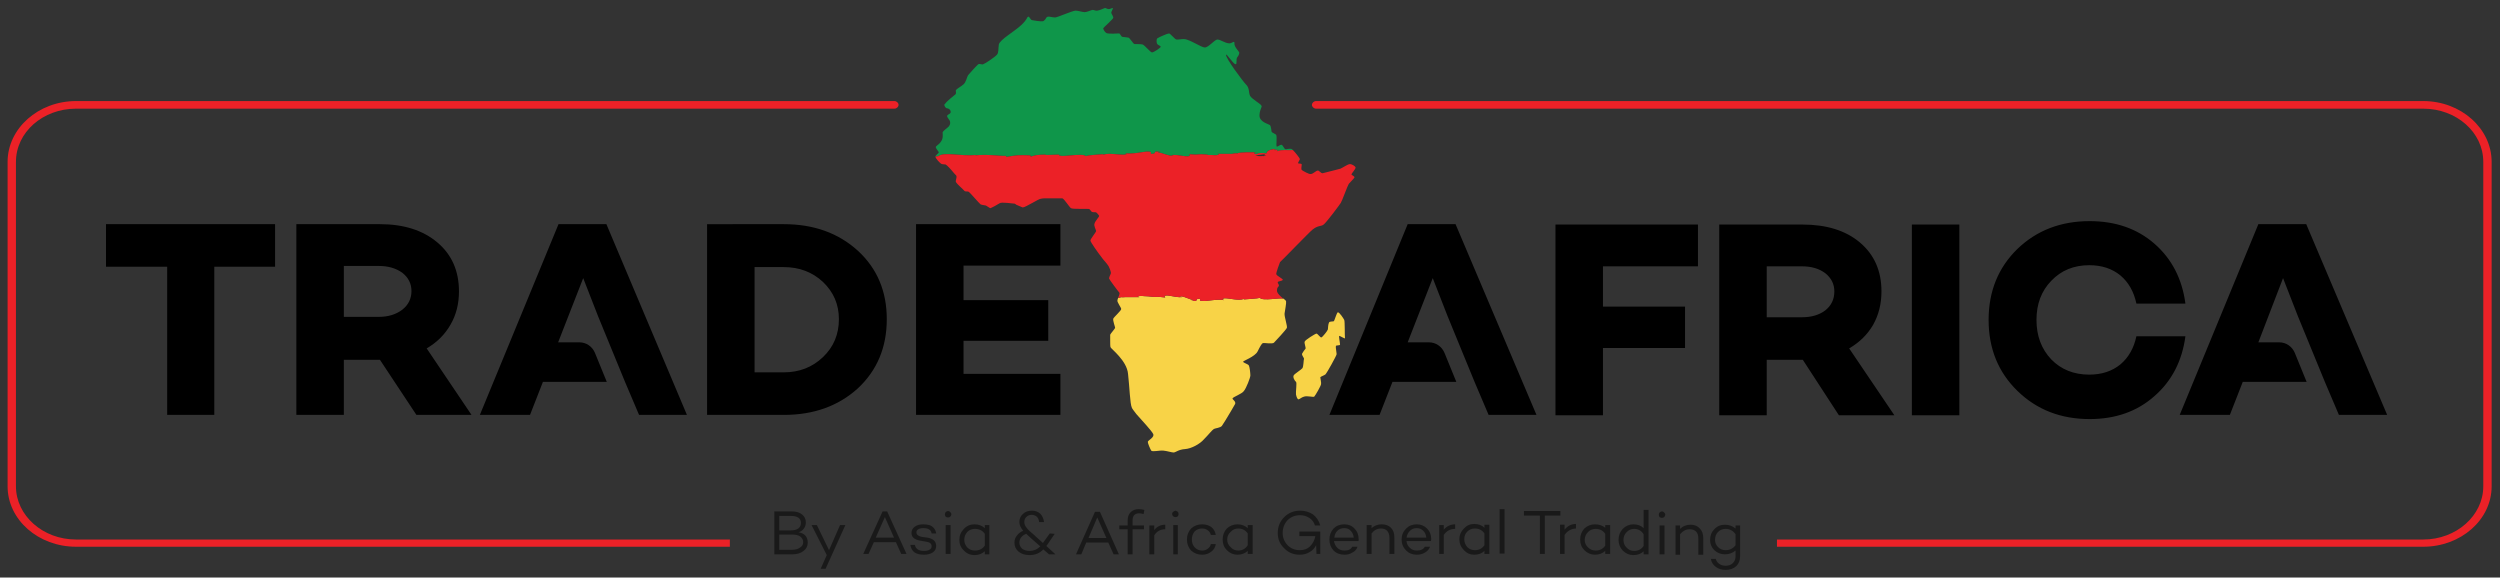 <svg xmlns="http://www.w3.org/2000/svg" viewBox="0 0 658 152" width="658" height="152"><rect x="0" y="0" width="658" height="152" fill="#333333" stroke="none"/><title>trade africa-pdf-svg</title><defs><clipPath clipPathUnits="userSpaceOnUse" id="cp1"><path d="m-513-201h1684v1191h-1684z"></path></clipPath></defs><style>		.s0 { fill: #ec2127 } 		.s1 { fill: #ffffff } 		.s2 { fill: #f8d347 } 		.s3 { fill: #0f964a } 		.s4 { fill: #1c0c06 } 		.s5 { fill: #000000 } 	</style><g id="Clip-Path: Page 1" clip-path="url(#cp1)"><g id="Page 1"><path id="Path 1" class="s0" d="m-513 990h1683.8v-639.5h-1683.8z"></path><path id="Path 2" class="s1" d="m669.9 650.2c0 63.2-140.7 114.4-314.2 114.4-173.6 0-314.2-51.2-314.2-114.4 0-63.2 140.6-114.4 314.2-114.4 173.5 0 314.2 51.2 314.2 114.4z"></path><path id="Path 3" fill-rule="evenodd" class="s0" d="m66.2 675.1c-15.1-20.1-9.4-42.2 7.8-58.8 37.4-34.7 98.7-50 147.9-60 20.2-4 40.8-6.8 61.3-9.2-41.3 2.3-82.7 8-122.8 19.5-40.3 11.3-123.6 43.4-106.6 97.5 22.3 57.9 138.7 79.9 194 85.4-54.4-9.1-147.2-29.2-181.6-74.4zm453.4-112.7c32.2 7.8 64.4 18.1 93.1 34.5 18 10.8 37.4 24.8 42 46.3 9.8 58.2-109.6 90.4-152.8 98.9-21.8 4.7-43.9 8-66 10.7 22.3-1.4 44.5-4.1 66.5-7.8 46.9-8.9 103.3-22.9 139.4-55.7 18.6-17.1 26.5-41.1 12.2-63.6-38.6-58.1-167.6-76.7-233.2-79.3 33.2 3.3 66.3 8.3 98.8 16z"></path><path id="Path 4" class="s2" d="m238.4 674.2c-0.7 0.3-3.5 0.4-4.7 0.5q0 0-0.3-0.1c-1.4 0.6-4.1-0.3-5.7-0.2-1 0.1-0.6 0.3-0.1 0.5-2.1-0.5-5.7 0.5-6.5 0.3-1.5-0.1-0.5-0.4-0.9-0.7-2.3 0.1 0.3 1-2.7 0.6 0.4-0.1 1-0.1 0.8-0.2-1.2-0.1-3.2-1.4-4.3-1.1l0.7 0.2c-2.1 0.2-4.9-1-5.3-0.2l0.2 0.3c-3.6-0.5-1.5 0.1-5.2-0.3h0.1c-1.6 0-2.5-0.4-3.2 0.1l0.5 0.1c-2 0-2.1 0-4.2 0-0.2 0-1.2 0.1-1.4 0-0.1 0.1-0.4 0.2-0.8 0.2-0.2 0.3-0.3 0.7-0.3 0.8-0.1 0.5 1.1 2.2 1.2 2.6 0.1 0.4-2.3 2.4-2.5 3-0.2 0.7 0.6 2.4 0.5 2.8 0 0.3-1.3 1.7-1.4 2 0 0.1 0 0.8 0 1.6 0 0.9 0 2 0.1 2.2 0.1 0.5 4.9 4.1 5.4 8.1 0.4 4 0.5 9.1 1.1 10.4 0.1 0.3 0.7 1 1.4 1.8 1.8 2.2 4.7 5.3 5.1 6.1 0.5 1-1.6 1.9-1.7 2.4 0 0.5 0.7 2.1 1.1 2.7 0.3 0.5 2.6-0.2 3.7 0 1.2 0.1 2.5 0.6 3.1 0.6 0.6-0.1 1.5-0.9 3.4-1.1 1.9-0.1 4.5-1.5 5.9-2.9 1.3-1.5 2.4-2.9 2.9-3.2 0.5-0.2 2-0.3 2.5-0.9 0.3-0.3 1.7-2.7 2.7-4.5 0.7-1.1 1.2-2 1.3-2.3 0.3-0.7-0.8-1.1-0.8-1.6 0-0.4 2.9-1.3 3.5-2.2 0.7-0.9 1.9-4 1.9-4.7 0.1-0.7-0.2-2.7-0.4-3.1-0.3-0.5-1.7-0.8-1.8-1.1-0.1-0.3 3.6-1.6 4.4-3.2 0.8-1.6 1.3-2.4 1.7-2.5 0.4-0.2 2.8 0.3 3.3-0.1 0.5-0.5 3.8-4 4-4.5 0.2-0.6-0.9-3.6-0.7-4.4 0.1-0.8 0.6-3.3 0.5-3.7 0-0.1-0.2-0.3-0.5-0.5h-0.1q0-0.1 0-0.1-0.1-0.1-0.2-0.2c-1.3-0.4-6.3 0.8-7.3-0.3zm23.8 4.5c-0.4 0.1-1 2.2-1.2 2.5-0.2 0.3-1.4 0.1-1.6 0.5-0.2 0.4-0.3 1.8-0.3 2.2-0.1 0.4-1.6 2.2-1.9 2.4-0.3 0.1-1.2-1.2-1.5-1.2-0.3 0-3.4 1.9-3.6 2.4-0.2 0.4 0.4 2 0.2 2.2-0.2 0.3-0.8 1.1-1 1.5-0.1 0.5 0.7 1.3 0.6 1.6-0.2 0.3-0.1 2.2-0.5 2.8-0.3 0.5-2.5 1.7-2.7 2.2-0.3 0.6 0.3 1.7 0.7 2 0.3 0.2 0 3.1 0.1 3.8 0.1 0.6 0.4 1.6 0.8 1.5 0.4-0.1 0.7-0.6 1.6-0.9 0.9-0.2 2.9 0.3 3.1 0 0.3-0.2 2.1-3.2 2.1-3.7 0.1-0.4-0.3-1.9-0.2-2.1 0-0.3 1.2-0.6 1.5-1 0.3-0.3 3.4-5.6 3.4-6.1 0-0.4-0.3-2-0.3-2.4 0.1-0.3 1.3-0.1 1.3-0.5 0-0.4-0.4-2.6-0.2-2.6 0.3 0 1.9 1 1.7 0.6-0.1-0.4 0-5-0.2-5.5-0.2-0.5-1.5-2.4-1.9-2.2z"></path><path id="Path 5" class="s3" d="m152.2 630.7c-0.3 0.1-0.4 0.2-0.4 0.2 3.7-0.5 8.4 0.3 9.2 0.1l0.4 0.3c3.2-0.5 3.6-0.6 7.4-0.4-0.1 0.1-0.5 0.2 0.1 0.3 0.9-0.3 1.8-0.6 4.4-0.5l-0.1 0.1 4.1-0.1c0 1.1 7-0.8 8.2 0.4 0.8-0.3 3.8-0.4 5.1-0.6q0 0.1 0.3 0.1c1.6-0.6 4.6 0.2 6.3 0.1 1.1-0.2 0.7-0.4 0.2-0.6 2.2 0.5 6.1-0.6 6.9-0.4 1.7 0 0.7 0.4 1.1 0.7 2.5-0.2-0.4-1 2.9-0.6-0.4 0-1.1 0.1-0.8 0.1 1.2 0.1 3.5 1.4 4.7 1.1l-0.8-0.2c2.3-0.3 5.4 0.8 5.7 0.1l-0.2-0.4c4 0.4 1.7-0.2 5.7 0.2h-0.1c1.8 0 2.7 0.4 3.6-0.2l-0.6-0.1c2.1-0.1 2.3 0 4.5 0 0.2-0.1 1.3-0.2 1.6-0.1 0.1-0.5 5.1-0.3 6.1-0.3-1.8 0.1-0.9 0.3-0.4 0.5 1-0.4 1.7-0.5 3.1-0.2 0.2-0.6 0.5-1.3 3.3-1.4-0.5 0.1-1.1 0.2-0.9 0.3 0.3 0.1 1 0 1.2-0.1 0.3 0.1-0.6 0.3-0.3 0.5 1.6-0.6 2.8-0.3 4.8-0.3q-0.3-0.3-0.4-0.3c-0.5-0.2-1.4-0.1-1.8 0-0.4 0-0.8-1.3-1.2-1.3-0.5-0.1-1 0.4-1.5 0.5-0.4 0 0.2-3.3-0.3-3.7-0.6-0.4-1.2-0.6-1.3-0.8 0-0.2-0.1-1.7-0.5-2.1q0 0-0.1 0c-0.4-0.3-3.2-1-3-3 0.1-2 0.8-2.4 0.6-2.9-0.3-0.5-3-1.9-3.5-3-0.6-1-0.2-2.3-1.2-3.3-1.1-1-6.4-8.2-6.1-9.2 0-0.4 2.2 2.9 2.8 3 0.7 0 0.1-1.7 0.6-2.3 0.5-0.5 0.7-1.2 0.5-1.5-0.1-0.3-1.5-1.7-1.3-2.7 0-0.3-0.3-0.5-0.6-0.3-0.3 0.2-0.7 0.4-1.3 0.4-1.2-0.2-2.5-1.2-3.4-1.2-0.9 0.1-2.6 2.4-3.8 2.4-1.1 0-4.8-2.5-6.3-2.6-0.2 0-2 0.4-2.4 0.3-0.4-0.2-1.7-1.9-2.2-1.9-0.5 0-3.1 1.2-3.5 1.5-0.4 0.4-0.3 1.4-0.1 1.6 0.2 0.3 1 0.7 1.1 0.9 0 0.2-2.2 1.8-2.7 1.8-0.4 0-2.3-2.4-2.9-2.5-0.5-0.1-1.9-0.1-2.4-0.1-0.5-0.1-1.4-1.9-1.8-2-0.5-0.1-1.4-0.1-1.9-0.2-0.4-0.1-0.6-1-1-1-0.4 0-3.2 0.2-3.8-0.1-0.7-0.4-1.1-1.3-1-1.6 0.1-0.2 3-2.7 3.1-3.1 0-0.4-0.6-1.3-0.7-1.5 0-0.3 0.5-1 0.5-1.4 0.1-0.3-0.8 0.3-1.2 0.3-0.4 0-0.8-0.3-1.1-0.4-0.3 0-1.9 0.8-2.4 0.9-0.6 0-1-0.3-1.4-0.3-0.4 0-1.7 0.7-2.4 0.7-0.7 0-2.1-0.5-2.9-0.5-0.8 0.1-5.5 2.1-6.2 2.1-0.7-0.1-1.7-0.4-2.3-0.2-0.2 0-0.4 0.3-0.6 0.6-0.2 0.3-0.4 0.7-0.7 0.7-0.6 0.2-3-0.2-3.4-0.3-0.5-0.1-0.8-1.3-1.2-1.1-0.5 0.3-0.1 0.7-2.1 2.6-2 2-6.5 4.4-6.8 5.9-0.3 1.5 0 2.4-0.6 3.1-0.6 0.7-3.6 2.7-4.1 2.9-0.4 0.2-1-0.3-1.5 0-0.3 0.2-2.9 3-3.1 3.3-0.4 0.5-0.7 2.2-1.5 2.9-0.8 0.7-2 1.3-2.2 1.7-0.2 0.4 0.1 1-0.3 1.4-0.4 0.4-2.8 2.2-3.1 2.8q-0.1 0-0.1 0.1c-0.3 0.6 0.4 1.2 0.7 1.3 0.3 0 1 0.2 1.1 0.8 0.2 0.7-0.8 0.9-1 1.3-0.1 0.4 0.1 0.7 0.6 1.3 0.4 0.5 0.4 1.4-0.2 2.1-0.6 0.7-1.8 1.3-1.8 1.8 0 0.5 0.2 1.8-0.4 2.7-0.7 1.1-1.6 1.3-1.7 1.8 0 0.3 0.9 1.4 0.9 1.5 0 0.3-1 1-1 1.3l0.9-0.1c1.5-1.3 7.4 0.1 11.6-0.4z"></path><path id="Path 6" fill-rule="evenodd" class="s0" d="m139.7 631.2l0.9-0.1c1.5-1.3 7.4 0.1 11.6-0.4-0.3 0.1-0.4 0.2-0.4 0.2 3.7-0.5 8.4 0.3 9.2 0.1l0.4 0.4c3.2-0.6 3.6-0.7 7.4-0.5-0.1 0.1-0.5 0.2 0.1 0.3 0.9-0.3 1.8-0.6 4.4-0.5l-0.1 0.1 4.1-0.1c0 1.1 7-0.8 8.2 0.4 0.8-0.3 3.8-0.4 5.1-0.6 0 0 0.1 0.1 0.4 0.1 1.5-0.6 4.5 0.2 6.2 0.1 1.1-0.2 0.7-0.4 0.2-0.6 2.2 0.5 6.1-0.6 7-0.4 1.6 0 0.6 0.4 1 0.7 2.5-0.2-0.4-1 2.9-0.6-0.4 0-1.1 0.1-0.8 0.1 1.2 0.1 3.5 1.4 4.7 1.1l-0.8-0.2c2.3-0.3 5.4 0.8 5.7 0.1l-0.2-0.4c4 0.4 1.7-0.2 5.7 0.2h-0.1c1.8 0 2.7 0.4 3.6-0.2l-0.6-0.1c2.1-0.1 2.3 0 4.5 0 0.2-0.1 1.3-0.2 1.6-0.1 0.1-0.4 5.1-0.3 6.1-0.3-1.8 0.1-0.9 0.3-0.4 0.5 1-0.4 1.7-0.5 3.1-0.2 0.2-0.6 0.5-1.3 3.3-1.4-0.5 0.1-1.1 0.2-0.9 0.3 0.3 0.1 1 0 1.2-0.1 0.3 0.1-0.6 0.3-0.3 0.5 1.6-0.6 2.8-0.3 4.8-0.3 0.7 0.6 2 2.2 2.1 2.6 0.1 0.3-0.8 1.1-0.5 1.3 0.2 0.2 0.9 0 1 0.4 0.2 0.3-0.3 1.6 0.1 1.8 0.4 0.2 2.1 1.3 2.8 1.2 0.6-0.1 1.6-1.1 2-1.2 0.5 0 0.9 0.9 1.5 0.9 0.6-0.1 5-1.2 5.5-1.4 0.5-0.2 2.1-1.3 2.7-1.4 0.6-0.1 1.8 0.6 1.8 1.1 0.1 0.4-1.2 1.8-1.2 2 0.1 0.3 1 0.6 0.9 1-0.1 0.4-1.4 1.5-1.7 2-0.4 0.5-2.1 5.2-2.5 5.8-0.3 0.5-4.1 5.6-5 6.4-0.9 0.8-1.8 0.3-3.5 1.6-0.8 0.6-9.6 9.7-9.9 10-0.2 0.1-1.2 3-1.1 3.6 0 0.7 2.2 1.4 1.9 1.7-0.3 0.4-1.5 0.4-1.6 0.8 0 0.4 0.4 0.6 0.5 0.9 0 0.4-0.7 0.3-0.7 1.6 0 0.9 1.2 1.8 2.1 2.5-1.3-0.4-6.3 0.8-7.3-0.3-0.7 0.3-3.5 0.4-4.7 0.5q0-0.1-0.3-0.1c-1.4 0.6-4.1-0.3-5.7-0.2-1 0.1-0.6 0.3-0.1 0.5-2.1-0.5-5.7 0.5-6.5 0.3-1.5-0.1-0.5-0.4-0.9-0.7-2.3 0.1 0.3 1-2.7 0.6 0.4-0.1 1-0.1 0.8-0.2-1.2-0.1-3.2-1.4-4.3-1.1l0.7 0.2c-2.1 0.2-4.9-1-5.3-0.2l0.2 0.3c-3.6-0.5-1.5 0.1-5.2-0.3h0.1c-1.6 0-2.5-0.4-3.2 0.1l0.5 0.1c-2 0-2.1 0-4.2 0-0.2 0-1.2 0.1-1.4 0-0.1 0.1-0.4 0.2-0.8 0.2 0.2-0.6 0.4-1.3 0.2-1.6-0.3-0.4-3-3.9-3-4.3-0.1-0.4 0.4-1.1 0.5-1.5 0-0.4-0.1-1.1-0.7-2.1q-0.4-0.7-1.1-1.5-0.3-0.3-0.6-0.8c-1.6-2-3.8-5.2-3.8-5.6 0-0.6 1.7-2.6 1.7-2.9 0-0.3-0.8-1.6-0.5-2.4 0.3-0.8 1.6-2 1.5-2.2-0.2-0.2-0.7-1-1-1.1-0.3-0.1-0.8 0-1.2-0.1-0.4-0.1-0.6-0.8-1-0.9-0.5-0.1-4.9 0.1-5.4-0.2-0.5-0.3-2.1-3-2.6-3.1-0.3 0-1.6 0-2.9 0q-0.8 0-1.6 0c-0.9 0.1-1.7 0.1-2 0.1q-0.1 0-0.1 0c-0.7 0-4.7 2.7-5.5 2.7-0.5-0.1-1.3-0.5-1.9-0.9-0.3-0.1-0.5-0.2-0.7-0.2-0.5 0-3.8-0.6-4.5-0.1-0.6 0.4-2.3 1.4-2.7 1.5q-0.1 0-0.1 0c-0.2-0.1-0.9-0.7-1.3-0.8-0.4-0.2-1.1-0.1-1.6-0.4-0.6-0.3-3.3-3.6-3.6-3.8-0.4-0.2-1-0.1-1.3-0.3-0.2-0.3-2.5-2.2-2.6-2.7-0.1-0.3 0-0.7 0.1-1.1 0.1-0.4 0.1-0.8-0.1-1-0.3-0.3-1.3-1.5-2.1-2.3-0.5-0.5-0.9-0.9-1.1-0.9-0.5-0.2-0.9 0-1.4-0.3-0.3-0.2-1.6-1.6-1.7-2.2zm97.3-0.3q0.5 0 1.1 0.2 0.4 0 0.9 0 0.2-0.1 0.4-0.1-0.1 0-0.2 0.1 0.6-0.1 1.2-0.1-0.1-0.1-0.5-0.1-0.2 0-0.5 0.1c0.5-0.2 0.8-0.4 0.4-0.5z"></path><path id="Path 7" fill-rule="evenodd" class="s4" d="m288.3 607.2h-13.9v-12.4h44v12.4h-14v35.2h-16.1zm54.6 23.2h-4.3v12h-16.1v-47.6h23q6.6 0 11.5 2.2 4.9 2.1 7.5 6.2 2.7 4.1 2.7 9.5 0 5.2-2.3 9-2.4 3.8-6.7 6l10 14.7h-17.2zm6.4-21.8q-1.6-1.5-4.9-1.5h-5.8v11.2h5.8q3.3 0 4.9-1.5 1.7-1.4 1.7-4.1 0-2.6-1.7-4.1z"></path><path id="Path 8" fill-rule="evenodd" class="s4" d="m405.7 634.1h-18.1l-3.2 8.3h-16.3l20.8-47.6h15.8l20.8 47.6h-16.6zm-4.4-11.5l-4.7-12-4.6 12zm26.8-27.8h23.5q8 0 14.1 2.9 6.1 2.9 9.4 8.2 3.4 5.4 3.4 12.7 0 7.3-3.4 12.7-3.3 5.4-9.4 8.2-6.1 2.9-14.1 2.9h-23.5zm22.8 35.2q5.2 0 8.3-3 3.1-3 3.1-8.3 0-5.4-3.1-8.4-3.1-2.9-8.3-2.9h-6.7v22.6zm73.1 0.4v12.1h-39.7v-47.7h38.8v12.2h-23v5.5h20.2v11.6h-20.2v6.3zm-218 61.4h-16.3l-2.8 7.4h-14.7l18.7-42.7h14.2l18.7 42.7h-15zm-3.9-10.4l-4.2-10.7-4.1 10.7zm38.5-14v7.3h17.8v10.9h-17.8v13.7h-14.5v-42.8h34.8v10.9z"></path><path id="Path 9" fill-rule="evenodd" class="s4" d="m383.7 688.4h-4v10.8h-14.4v-42.8h20.6q5.9 0 10.3 2 4.4 1.9 6.8 5.6 2.4 3.6 2.4 8.5 0 4.6-2.1 8-2.1 3.5-6 5.5l9 13.2h-15.4zm5.8-19.6q-1.5-1.3-4.4-1.3h-5.3v10h5.3q2.9 0 4.4-1.3 1.4-1.3 1.4-3.7 0-2.4-1.4-3.7zm21.4-12.4h14.4v42.7h-14.4zm31.3 40.9q-5.5-2.8-8.5-7.9-3.1-5.1-3.1-11.6 0-6.5 3.1-11.6 3-5.1 8.5-7.9 5.4-2.9 12.2-2.9 6.2 0 11.1 2.2 4.9 2.2 8.1 6.4l-9.1 8.1q-4-5-9.4-5-4.5 0-7.2 2.9-2.8 2.9-2.8 7.8 0 4.9 2.8 7.8 2.7 2.9 7.2 2.9 5.4 0 9.4-5l9.1 8.1q-3.2 4.1-8.1 6.3-4.9 2.2-11.1 2.2-6.8 0-12.2-2.8z"></path><path id="Path 10" fill-rule="evenodd" class="s4" d="m506.2 691.7h-16.3l-2.8 7.5h-14.7l18.7-42.8h14.2l18.6 42.8h-14.9zm-3.9-10.4l-4.2-10.8-4.1 10.8z"></path><path id="Path 11" fill-rule="evenodd" class="s5" d="m72.4 59v11.2h-16v39h-12.4v-39h-16.1v-11.2zm51.7 50.2h-14.5l-9.6-14.5h-9.5v14.5h-12.5v-50.2h22q9.4 0 15.1 4.8 5.7 4.8 5.7 12.9 0 4.9-2.2 8.7-2.2 3.9-6.3 6.3zm-33.6-39.2v13.4h9.2q3.7 0 6.2-1.9 2.4-1.9 2.4-4.9 0-2.9-2.4-4.8-2.5-1.8-6.2-1.8zm90.3 39.2h-12.6l-3.7-8.7-7.1-17.3-3.9-10-6.6 16.9h5.6c1.8 0 3.4 1.1 4.1 2.8l3.1 7.6h-16.8l-3.4 8.7h-13.2l20.7-50.2h12.6zm223.6 0h-12.6l-3.7-8.7-7.1-17.3-3.9-10-6.6 16.9h5.6c1.8 0 3.4 1.1 4.1 2.8l3.1 7.6h-16.8l-3.4 8.7h-13.2l20.6-50.2h12.6zm223.9 0h-12.7l-3.7-8.7-7.1-17.3-3.9-10-6.5 16.9h5.5c1.8 0 3.4 1.1 4.1 2.8l3.1 7.6h-16.8l-3.4 8.7h-13.2l20.7-50.2h12.6z"></path><path id="Path 12" fill-rule="evenodd" class="s5" d="m206.3 59q11.8 0 19.5 7 7.6 7 7.6 18 0 11.1-7.6 18.2-7.7 7-19.5 7h-20.2v-50.2zm0 39q6.1 0 10.3-4 4.2-4 4.2-10 0-5.8-4.2-9.8-4.2-3.9-10.3-3.9h-7.7v27.7zm72.8-28.1h-25.5v9.1h22.3v10.7h-22.3v8.7h25.5v10.8h-38v-50.2h38zm167.8 0.2h-25v10.6h21.6v10.9h-21.6v17.7h-12.5v-50.2h37.5zm51.7 39.2h-14.6l-9.5-14.6h-9.5v14.6h-12.5v-50.2h21.9q9.5 0 15.1 4.7 5.7 4.8 5.7 12.9 0 4.9-2.2 8.8-2.2 3.8-6.3 6.2zm-33.6-39.2v13.4h9.3q3.7 0 6.1-1.8 2.4-1.9 2.4-5 0-2.9-2.4-4.8-2.4-1.8-6.1-1.8zm38.2-11h12.5v50.2h-12.5zm46.7 39.5q4.9 0 8.2-2.7 3.2-2.7 4.2-7.4h12.9q-1.3 9.8-8.2 15.8-6.8 6-17 6-11.4 0-19-7.4-7.6-7.4-7.6-18.7 0-11.3 7.6-18.7 7.6-7.3 19-7.3 10.2 0 17 5.9 6.9 6 8.2 15.8h-12.9q-1-4.7-4.2-7.4-3.3-2.7-8.2-2.7-6.1 0-10 4.1-3.9 4-3.9 10.3 0 6.3 3.9 10.4 3.9 4 10 4z"></path><path id="Path 13" class="s2" d="m331.6 78.4c-0.7 0.2-3 0.3-4.1 0.4q0 0-0.2-0.1c-1.3 0.5-3.6-0.2-5-0.2-0.9 0.2-0.5 0.3-0.1 0.5-1.8-0.4-4.9 0.4-5.6 0.2-1.3 0-0.5-0.3-0.8-0.6-1.9 0.1 0.3 0.9-2.3 0.5 0.3 0 0.9-0.1 0.7-0.1-1-0.1-2.8-1.2-3.8-1l0.7 0.2c-1.8 0.2-4.3-0.9-4.6-0.2l0.2 0.3c-3.1-0.4-1.4 0.1-4.5-0.3-1.3 0-2.1-0.3-2.8 0.1l0.5 0.1c-1.7 0-1.9 0-3.6 0-0.2 0-1 0.1-1.3 0 0 0.1-0.3 0.2-0.7 0.2-0.1 0.3-0.2 0.5-0.2 0.7-0.1 0.4 1 1.9 1 2.2 0.1 0.4-1.9 2.1-2.1 2.6-0.1 0.6 0.5 2.1 0.5 2.4-0.1 0.3-1.2 1.5-1.3 1.8 0 0.1 0 0.7 0 1.3 0 0.9 0 1.8 0.1 2 0.1 0.4 4.3 3.5 4.6 7 0.4 3.4 0.5 7.8 1 8.9 0.1 0.3 0.6 0.9 1.2 1.7 1.6 1.8 4.1 4.5 4.4 5.2 0.5 0.9-1.4 1.7-1.4 2.1 0 0.4 0.6 1.8 0.9 2.3 0.3 0.4 2.2-0.1 3.2 0 1 0.1 2.2 0.5 2.7 0.5 0.5 0 1.3-0.8 3-0.9 1.6-0.1 3.9-1.3 5-2.6 1.2-1.2 2.1-2.4 2.6-2.7 0.4-0.2 1.7-0.3 2.1-0.8 0.2-0.3 1.5-2.3 2.4-3.9 0.5-0.9 1-1.7 1.1-1.9 0.2-0.7-0.7-1.1-0.7-1.4 0-0.4 2.5-1.2 3-2 0.6-0.7 1.7-3.5 1.7-4.1 0-0.6-0.2-2.3-0.4-2.6-0.2-0.4-1.5-0.7-1.5-1-0.1-0.2 3.1-1.3 3.8-2.7 0.7-1.4 1.1-2.1 1.4-2.2 0.3-0.1 2.5 0.3 2.9-0.1 0.4-0.4 3.2-3.4 3.4-3.9 0.2-0.4-0.7-3-0.6-3.8 0.1-0.7 0.5-2.8 0.4-3.2q0-0.1-0.3-0.4h-0.1q0-0.1 0-0.1-0.1-0.1-0.3-0.2c-1-0.3-5.4 0.7-6.2-0.2zm20.5 3.8c-0.3 0.2-0.8 2-1 2.3-0.1 0.2-1.2 0-1.3 0.4-0.2 0.3-0.3 1.5-0.3 1.8-0.1 0.4-1.4 2-1.7 2.1-0.2 0.2-1-1-1.3-1-0.3 0-3 1.7-3.1 2.1-0.2 0.4 0.4 1.7 0.2 1.9-0.2 0.2-0.7 0.9-0.9 1.3-0.1 0.5 0.6 1.1 0.5 1.4-0.1 0.2-0.1 1.9-0.4 2.4-0.3 0.4-2.1 1.5-2.3 1.9-0.3 0.5 0.3 1.5 0.6 1.7 0.3 0.2-0.1 2.7 0 3.3 0.1 0.6 0.4 1.4 0.7 1.3 0.4-0.1 0.7-0.5 1.4-0.7 0.8-0.3 2.5 0.2 2.7 0 0.3-0.3 1.8-2.9 1.8-3.3 0.1-0.3-0.2-1.6-0.2-1.8 0.1-0.2 1.1-0.5 1.4-0.8 0.3-0.3 2.9-4.9 2.9-5.3 0-0.4-0.3-1.8-0.2-2.1 0-0.3 1.1-0.1 1.1-0.4 0-0.4-0.4-2.3-0.2-2.3 0.2 0 1.6 0.9 1.5 0.6-0.1-0.4 0-4.4-0.2-4.8-0.2-0.4-1.3-2.1-1.7-2z"></path><path id="Path 14" class="s3" d="m257 40.8c-0.2 0-0.3 0.1-0.3 0.1 3.2-0.4 7.2 0.3 8 0.1l0.2 0.3c2.8-0.5 3.1-0.5 6.4-0.4 0 0.1-0.4 0.2 0.1 0.3 0.8-0.3 1.6-0.5 3.9-0.5l-0.1 0.1 3.5-0.1c0 1 6.1-0.6 7.1 0.4 0.7-0.3 3.3-0.4 4.4-0.5q0 0 0.3 0.1c1.4-0.5 3.9 0.1 5.4 0 1-0.1 0.6-0.3 0.2-0.4 1.9 0.4 5.3-0.5 6-0.4 1.4 0 0.5 0.4 0.9 0.6 2.1-0.1-0.3-0.9 2.5-0.5-0.3 0-0.9 0-0.7 0.1 1.1 0.1 3 1.1 4.1 0.9l-0.7-0.2c2-0.2 4.7 0.8 5 0.1l-0.2-0.3c3.4 0.3 1.4-0.2 4.9 0.1l-0.1 0.1c1.5-0.1 2.4 0.3 3.1-0.2l-0.5-0.1c1.8 0 2 0 3.9 0 0.2-0.1 1.1-0.2 1.4-0.1 0.1-0.4 4.4-0.3 5.2-0.3-1.5 0.1-0.7 0.3-0.3 0.5 0.9-0.4 1.5-0.4 2.7-0.2 0.2-0.5 0.4-1.1 2.8-1.2-0.4 0.1-0.9 0.2-0.7 0.3 0.2 0.1 0.8-0.1 1-0.1 0.2 0.1-0.5 0.2-0.3 0.4 1.4-0.5 2.5-0.2 4.2-0.3q-0.2-0.2-0.4-0.3c-0.3-0.1-1.1 0-1.5 0.1-0.4 0-0.7-1.1-1.1-1.2-0.4 0-0.8 0.4-1.2 0.5-0.4 0 0.2-2.9-0.3-3.2-0.5-0.3-1.1-0.6-1.1-0.7-0.1-0.2-0.1-1.5-0.5-1.8-0.4-0.3-2.8-0.8-2.7-2.6 0.1-1.8 0.8-2.1 0.5-2.5-0.2-0.5-2.5-1.7-3-2.6-0.4-0.9-0.1-2-1-2.9-0.9-0.9-5.5-7.1-5.3-7.9 0.1-0.4 1.9 2.5 2.5 2.5 0.5 0.1 0-1.4 0.5-1.9 0.4-0.5 0.6-1.1 0.4-1.3-0.1-0.3-1.3-1.4-1.2-2.3 0.1-0.3-0.2-0.5-0.4-0.3-0.3 0.1-0.6 0.4-1.1 0.3-1.1-0.1-2.2-1-3-1-0.8 0.1-2.3 2.1-3.3 2.1-0.9 0-4.1-2.2-5.4-2.2-0.2-0.1-1.8 0.2-2.1 0.1-0.4-0.1-1.5-1.5-1.9-1.6-0.4 0-2.7 1-3.1 1.3-0.3 0.3-0.2 1.3 0 1.5 0.1 0.2 0.9 0.5 0.9 0.7 0.1 0.2-1.8 1.5-2.3 1.5-0.4 0-2-2-2.5-2.1-0.5-0.1-1.6-0.1-2.1-0.1-0.4-0.1-1.2-1.6-1.6-1.7-0.4-0.1-1.2-0.1-1.6-0.2-0.4-0.1-0.5-0.9-0.9-0.9-0.3 0-2.7 0.2-3.3-0.1-0.5-0.3-0.9-1.1-0.8-1.3 0.1-0.2 2.6-2.4 2.6-2.7 0.1-0.3-0.5-1.1-0.5-1.3-0.1-0.2 0.4-0.9 0.4-1.2 0.1-0.3-0.7 0.2-1 0.2-0.4 0-0.7-0.2-1-0.3-0.2 0-1.6 0.7-2.1 0.7-0.4 0.1-0.9-0.2-1.2-0.2-0.3 0-1.5 0.6-2.1 0.6-0.6 0-1.7-0.4-2.4-0.4-0.8 0-4.8 1.8-5.4 1.8-0.6 0-1.5-0.3-2-0.2-0.2 0.1-0.4 0.3-0.5 0.6-0.2 0.2-0.4 0.5-0.7 0.6-0.4 0.1-2.5-0.2-2.9-0.3-0.4-0.1-0.7-1.1-1-0.9-0.4 0.2-0.1 0.6-1.8 2.2-1.8 1.7-5.6 3.8-5.9 5.1-0.2 1.3 0 2.1-0.5 2.7-0.5 0.6-3.2 2.4-3.6 2.5-0.3 0.2-0.8-0.2-1.3 0-0.2 0.1-2.5 2.6-2.7 2.9-0.3 0.4-0.5 1.8-1.2 2.4-0.7 0.6-1.8 1.2-2 1.5-0.1 0.4 0.2 0.9-0.2 1.2-0.4 0.3-2.4 1.9-2.7 2.5q0 0-0.1 0c-0.2 0.5 0.4 1.1 0.6 1.1 0.3 0 0.9 0.2 1 0.8 0.2 0.6-0.7 0.8-0.9 1.1-0.1 0.3 0.1 0.5 0.5 1.1 0.4 0.5 0.4 1.2-0.1 1.8-0.6 0.6-1.6 1.2-1.6 1.6 0 0.4 0.2 1.5-0.4 2.3-0.6 1-1.4 1.1-1.4 1.6 0 0.2 0.8 1.2 0.8 1.3 0 0.2-0.9 0.8-0.9 1.1l0.8-0.1c1.3-1.2 6.4 0.1 10-0.3z"></path><path id="Path 15" fill-rule="evenodd" class="s0" d="m246.2 41.2l0.8-0.1c1.3-1.2 6.3 0.1 9.9-0.3-0.1 0-0.2 0.1-0.2 0.1 3.2-0.4 7.2 0.3 8 0.1l0.2 0.3c2.8-0.5 3.1-0.5 6.4-0.4 0 0.1-0.4 0.2 0.1 0.3 0.8-0.3 1.6-0.5 3.9-0.5l-0.1 0.1 3.5-0.1c0 1 6.1-0.6 7.1 0.4 0.7-0.3 3.3-0.4 4.4-0.5q0 0 0.3 0.1c1.4-0.5 3.9 0.1 5.4 0 1-0.1 0.6-0.3 0.2-0.4 1.9 0.4 5.3-0.5 6-0.4 1.4 0 0.5 0.4 0.9 0.6 2.1-0.1-0.3-0.9 2.5-0.5-0.3 0-0.9 0-0.7 0.1 1.1 0.1 3 1.1 4.1 0.9l-0.7-0.2c2-0.2 4.7 0.8 5 0.1l-0.2-0.3c3.4 0.3 1.4-0.2 4.9 0.1l-0.1 0.1c1.5-0.1 2.4 0.3 3.1-0.2l-0.5-0.1c1.8 0 2 0 3.9 0 0.2-0.1 1.1-0.2 1.4-0.1 0.1-0.4 4.4-0.3 5.2-0.3-1.5 0.1-0.7 0.3-0.3 0.5 0.9-0.4 1.5-0.4 2.7-0.2 0.2-0.5 0.4-1.1 2.8-1.2-0.4 0.1-0.9 0.2-0.7 0.3 0.2 0.1 0.8-0.1 1-0.1 0.2 0.1-0.5 0.2-0.3 0.4 1.4-0.5 2.5-0.2 4.2-0.3 0.6 0.6 1.7 2 1.8 2.3 0.1 0.3-0.6 1-0.4 1.2 0.1 0.1 0.7 0 0.9 0.2 0.1 0.3-0.3 1.4 0.1 1.6 0.3 0.2 1.8 1.1 2.3 1 0.6 0 1.4-0.9 1.8-0.9 0.4-0.1 0.8 0.7 1.3 0.7 0.5-0.1 4.3-1.1 4.7-1.2 0.5-0.2 1.8-1.1 2.4-1.2 0.5-0.1 1.5 0.5 1.6 0.9 0 0.4-1.1 1.6-1.1 1.8 0 0.2 0.9 0.5 0.8 0.8-0.2 0.4-1.2 1.3-1.5 1.7-0.3 0.4-1.8 4.6-2.1 5-0.3 0.5-3.6 4.9-4.4 5.6-0.7 0.7-1.5 0.2-3 1.4-0.7 0.5-8.3 8.4-8.6 8.6-0.1 0.2-1 2.7-1 3.1 0.1 0.6 2 1.3 1.7 1.6-0.2 0.3-1.3 0.3-1.3 0.6 0 0.3 0.3 0.5 0.3 0.8 0.1 0.4-0.5 0.3-0.5 1.4 0 0.7 1 1.6 1.7 2.1-1-0.3-5.4 0.7-6.2-0.2-0.7 0.2-3 0.3-4.1 0.4q0 0-0.2-0.1c-1.3 0.5-3.6-0.2-5-0.2-0.9 0.2-0.5 0.3-0.1 0.5-1.8-0.4-4.9 0.4-5.6 0.2-1.3 0-0.5-0.3-0.8-0.6-1.9 0.1 0.3 0.9-2.3 0.5 0.3 0 0.9-0.1 0.7-0.1-1-0.1-2.8-1.2-3.8-1l0.7 0.2c-1.8 0.2-4.3-0.9-4.6-0.2l0.2 0.3c-3.1-0.4-1.4 0.1-4.5-0.3-1.3 0-2.1-0.3-2.8 0.1l0.5 0.1c-1.7 0-1.9 0-3.6 0-0.2 0-1 0.1-1.3 0 0 0.1-0.3 0.2-0.7 0.2 0.2-0.5 0.5-1.2 0.3-1.4-0.3-0.3-2.6-3.4-2.7-3.7 0-0.4 0.4-1 0.5-1.4 0-0.2-0.1-0.8-0.6-1.8q-0.3-0.5-0.9-1.2-0.3-0.3-0.6-0.7c-1.4-1.8-3.3-4.5-3.3-4.9 0-0.4 1.5-2.2 1.5-2.5 0-0.3-0.7-1.4-0.4-2 0.2-0.7 1.3-1.8 1.2-2-0.1-0.2-0.6-0.8-0.8-0.9-0.3-0.1-0.7 0-1-0.1-0.4-0.1-0.5-0.7-0.9-0.8-0.5-0.1-4.2 0.1-4.7-0.2-0.4-0.2-1.8-2.5-2.3-2.6-0.2 0-1.3 0-2.5 0q-0.6 0-1.3 0c-0.8 0-1.5 0-1.7 0.1q-0.1 0-0.1 0c-0.6 0-4.1 2.3-4.8 2.3-0.4-0.1-1.1-0.5-1.7-0.7-0.2-0.2-0.4-0.3-0.5-0.3-0.5 0-3.4-0.5-3.9-0.1-0.6 0.4-2.1 1.2-2.4 1.3-0.2 0-0.8-0.5-1.2-0.7-0.3-0.1-0.9-0.1-1.4-0.3-0.4-0.3-2.8-3.1-3.1-3.3-0.3-0.2-0.8 0-1.1-0.2-0.2-0.3-2.1-1.9-2.3-2.4-0.1-0.2 0-0.5 0.1-0.9 0.1-0.4 0.1-0.7-0.1-0.9-0.3-0.2-1.1-1.3-1.8-2-0.4-0.4-0.7-0.7-0.9-0.8-0.5-0.1-0.8 0-1.2-0.2-0.3-0.2-1.5-1.4-1.5-1.9zm10.7-0.4q0 0 0.1 0-0.1 0-0.1 0zm73.5 0.1q0.3 0.1 0.9 0.2 0.4 0 0.8 0 0.2-0.1 0.4-0.1-0.1 0-0.2 0.1 0.5 0 1-0.1-0.1 0-0.4-0.1-0.2 0-0.4 0.1c0.3-0.2 0.6-0.3 0.3-0.4z"></path><g id="&lt;Group&gt;" style="opacity: .5"><path id="Path 17" fill-rule="evenodd" class="s5" d="m210.2 140.1q1.2 0.2 1.8 0.9 0.6 0.7 0.6 1.8 0 1.4-1.1 2.2-1.1 0.9-2.9 0.9h-4.8v-11.3h4.6q1.7 0 2.7 0.8 1 0.8 1 2.1 0 0.9-0.5 1.6-0.5 0.7-1.4 1zm-1.9-4.3h-3.2v3.8h3q1.3 0 2-0.5 0.7-0.5 0.7-1.5 0-0.8-0.6-1.3-0.7-0.5-1.9-0.5zm0.2 8.9q1.3 0 2.1-0.6 0.8-0.5 0.8-1.4 0-0.9-0.8-1.5-0.7-0.5-2.1-0.5h-3.4v4zm12.6-6.5h1.4l-5.2 11.5h-1.3l1.6-3.6-4-7.9h1.4l3.2 6.6zm16.1 7.6l-1.4-3.1h-5.8l-1.4 3.1h-1.4l5.1-11.2h1.2l5.1 11.2zm-6.7-4.3h4.8l-2.4-5.4zm10.3 1.9q0.3 1.6 2.4 1.6 0.9 0 1.4-0.3 0.6-0.3 0.6-0.9 0-1-1.3-1.2l-1.7-0.3q-2.3-0.4-2.3-2 0-1.1 0.9-1.7 0.8-0.6 2.2-0.6 0.9 0 1.6 0.2 0.7 0.2 1.2 0.8 0.5 0.6 0.6 1.4h-1.2q-0.2-1.4-2.2-1.4-0.8 0-1.3 0.3-0.5 0.3-0.5 0.8 0 0.9 1.4 1.2l1.5 0.2q2.3 0.4 2.3 2.2 0 1.1-0.9 1.7-0.9 0.6-2.3 0.6-1.6 0-2.5-0.6-0.9-0.7-1.1-2zm8.1-5.2h1.3v7.6h-1.3zm1.2-2.2q-0.2 0.2-0.6 0.2-0.3 0-0.6-0.2-0.2-0.3-0.2-0.6 0-0.4 0.2-0.6 0.3-0.3 0.6-0.3 0.4 0 0.6 0.3 0.3 0.2 0.3 0.6 0 0.3-0.3 0.6zm9.1 2.2h1.2v7.7h-1.2v-0.8q-1.1 1-2.7 1-1.7 0-2.8-1.2-1.2-1.1-1.2-2.8 0-1.7 1.2-2.9 1.1-1.2 2.8-1.2 1.6 0 2.7 1zm-2.6 6.7q1.7 0 2.6-1.3v-3.1q-0.9-1.3-2.6-1.3-1.2 0-2 0.8-0.8 0.9-0.8 2.1 0 1.1 0.8 2 0.8 0.8 2 0.8zm21.2 1h-1.7l-1.5-1.3q-1.4 1.5-3.6 1.5-1.8 0-2.9-0.9-1.1-0.9-1.1-2.4 0-1.1 0.7-1.9 0.6-0.8 1.6-1.2-1-1.2-1-2.3 0-1.3 0.9-2.1 0.9-0.9 2.4-0.9 1.3 0 2.2 0.8 0.8 0.8 1 2.2h-1.3q-0.1-0.9-0.6-1.4-0.6-0.5-1.4-0.5-0.8 0-1.4 0.6-0.5 0.5-0.5 1.3 0 0.8 0.6 1.5 0.5 0.7 2.1 2 0.1 0.1 0.2 0.2l2 1.8 1.8-2.5 1.3 0.1-2.1 3.1q-0.1 0-0.1 0.1zm-6.8-0.9q1.6 0 2.8-1.2l-2.4-2.1-1.3-1.2q-0.8 0.3-1.3 0.9-0.5 0.6-0.5 1.4 0 0.9 0.7 1.6 0.8 0.6 2 0.6zm22.1 0.9l-1.4-3.1h-5.8l-1.3 3.1h-1.4l5-11.2h1.3l5 11.2zm-6.6-4.3h4.7l-2.4-5.4zm11.6-4.7v1.4h3v1h-3v6.6h-1.3v-6.6h-2.2v-1h2.2v-1.4q0-1.3 0.8-2.1 0.8-0.8 2.1-0.8 0.7 0 1.5 0.2l-0.2 1.1q-0.7-0.2-1.2-0.2-0.8 0-1.3 0.5-0.4 0.5-0.4 1.3zm5.7 2.6q1.1-1.4 2.9-1.4v1.2q-1.9 0-2.9 1.6v5h-1.3v-7.6h1.3zm5-1.3h1.2v7.7h-1.2zm1.2-2.3q-0.3 0.2-0.6 0.2-0.4 0-0.6-0.2-0.3-0.3-0.3-0.6 0-0.4 0.3-0.6 0.2-0.2 0.6-0.3 0.3 0.1 0.6 0.3 0.2 0.2 0.2 0.6 0 0.3-0.2 0.6zm6.4 9q0.9 0 1.5-0.5 0.6-0.4 0.8-1.2h1.3q-0.2 1.3-1.2 2-1 0.8-2.4 0.8-1.7 0-2.9-1.1-1.1-1.2-1.1-2.9 0-1.7 1.1-2.9 1.2-1.1 2.9-1.1 1.4 0 2.4 0.7 1 0.8 1.2 2.1h-1.3q-0.2-0.8-0.8-1.2-0.6-0.5-1.5-0.5-1.2 0-2 0.8-0.7 0.9-0.7 2.1 0 1.2 0.7 2 0.8 0.9 2 0.9zm12-6.7h1.3v7.6h-1.3v-0.8q-1.1 1-2.7 1-1.6 0-2.8-1.2-1.1-1.1-1.1-2.8 0-1.7 1.1-2.9 1.2-1.1 2.8-1.1 1.6 0 2.7 1zm-2.5 6.7q1.6 0 2.5-1.4v-3.1q-0.9-1.3-2.5-1.3-1.2 0-2 0.9-0.9 0.8-0.9 2 0 1.2 0.9 2 0.8 0.9 2 0.9zm16.1-5h5.5v5.9h-1l-0.1-2.3q-0.6 1.2-1.7 1.8-1.1 0.7-2.6 0.7-2.5 0-4.1-1.7-1.7-1.6-1.7-4 0-2.5 1.7-4.2 1.7-1.7 4.2-1.7 1.9 0 3.4 1 1.4 1.1 1.9 2.9h-1.4q-0.4-1.3-1.5-2-1.1-0.7-2.4-0.7-2 0-3.3 1.3-1.3 1.4-1.3 3.4 0 1.8 1.3 3.2 1.3 1.3 3.2 1.3 1.7 0 2.7-1 1.1-1.1 1.4-2.7h-4.2zm15.6 2q0 0.3 0 0.5l-0.1-0.1v0.1h-6.4q0.2 1.1 0.9 1.8 0.7 0.7 1.9 0.7 1.5 0 2-1h1.4q-0.3 1-1.3 1.5-0.9 0.6-2.1 0.6-1.8 0-2.9-1.1-1.1-1.2-1.1-2.9 0-1.7 1.1-2.9 1.1-1.1 2.8-1.1 1.7 0 2.7 1.1 1.1 1.1 1.1 2.8zm-3.8-2.9q-1.1 0-1.8 0.7-0.7 0.7-0.8 1.8h5.1q-0.1-1.1-0.8-1.8-0.6-0.7-1.7-0.7zm9.9-1q1.5 0 2.4 0.9 0.9 0.9 0.9 2.5v4.4h-1.3v-4.3q0-1.1-0.6-1.8-0.6-0.6-1.6-0.6-1.5 0-2.5 1.3v5.4h-1.3v-7.6h1.3v0.8q1.1-1 2.7-1zm13 3.9q0 0.3-0.1 0.5h-6.4q0.1 1.1 0.9 1.8 0.7 0.7 1.8 0.7 1.6 0 2.1-1h1.4q-0.4 1-1.3 1.5-0.9 0.6-2.2 0.6-1.7 0-2.8-1.1-1.2-1.2-1.2-2.9 0-1.7 1.2-2.9 1.1-1.1 2.8-1.1 1.6 0 2.7 1.1 1.1 1.1 1.1 2.8zm-3.8-2.9q-1.1 0-1.8 0.7-0.7 0.7-0.9 1.8h5.2q-0.1-1.1-0.8-1.8-0.7-0.7-1.7-0.7zm7.1 0.4q1.2-1.4 3-1.4v1.2q-1.9 0-3 1.6v5h-1.2v-7.6h1.2zm10.7-1.3h1.3v7.7h-1.3v-0.8q-1 1-2.7 1-1.6 0-2.7-1.2-1.2-1.2-1.2-2.9 0-1.6 1.2-2.8 1.1-1.2 2.7-1.2 1.7 0 2.7 1zm-2.5 6.7q1.6 0 2.5-1.3v-3.1q-0.9-1.3-2.5-1.3-1.2 0-2 0.8-0.8 0.8-0.8 2 0 1.2 0.8 2.1 0.8 0.8 2 0.8zm6.5-10.8h1.3v11.7h-1.3zm16 0.5v1.2h-4.1v10.1h-1.3v-10.1h-4.2v-1.2zm1.1 4.9q1.2-1.5 3-1.5v1.2q-1.9 0.1-3 1.7v5h-1.2v-7.7h1.2zm10.7-1.2h1.3v7.6h-1.3v-0.8q-1.1 1-2.7 1-1.6 0-2.8-1.2-1.1-1.1-1.1-2.8 0-1.7 1.1-2.9 1.2-1.1 2.8-1.1 1.6 0 2.7 0.9zm-2.5 6.7q1.6 0 2.5-1.3v-3.1q-0.9-1.3-2.5-1.3-1.2 0-2 0.8-0.9 0.9-0.9 2.1 0 1.2 0.9 2 0.8 0.8 2 0.8zm12.6-10.7h1.3v11.7h-1.3v-0.8q-1 1-2.7 1-1.6 0-2.8-1.2-1.1-1.2-1.1-2.8 0-1.7 1.1-2.9 1.2-1.2 2.8-1.2 1.7 0 2.7 1zm-2.5 10.8q1.6 0 2.5-1.3v-3.1q-0.9-1.4-2.5-1.4-1.2 0-2 0.9-0.8 0.8-0.8 2 0 1.2 0.8 2 0.8 0.9 2 0.9zm6.7-6.7h1.3v7.6h-1.3zm1.2-2.2q-0.2 0.2-0.6 0.2-0.3 0-0.6-0.2-0.2-0.3-0.2-0.6 0-0.4 0.2-0.6 0.3-0.3 0.6-0.3 0.4 0 0.6 0.3 0.3 0.2 0.3 0.6 0 0.3-0.3 0.6zm7 2q1.5 0 2.4 1 0.9 0.9 0.9 2.5v4.4h-1.3v-4.3q0-1.2-0.6-1.8-0.6-0.6-1.7-0.6-1.4 0-2.5 1.3v5.4h-1.2v-7.7h1.2v0.9q1.1-1.1 2.8-1.1zm11.8 0.2h1.2v8.1q0 1.6-1 2.6-1.1 1-2.8 1-1.6 0-2.6-0.8-1.1-0.8-1.3-2.1h1.3q0.2 0.8 0.9 1.3 0.7 0.5 1.7 0.5 1.2 0 1.9-0.7 0.7-0.7 0.7-1.8v-1.5q-1.2 1-2.8 1-1.6 0-2.8-1.1-1.1-1.1-1.1-2.7 0-1.7 1.1-2.8 1.1-1.2 2.8-1.2 1.6 0 2.8 1zm-2.6 6.5q1.6 0 2.6-1.3v-2.9q-1-1.4-2.6-1.4-1.2 0-2 0.8-0.8 0.8-0.8 2.1 0 1.1 0.8 1.9 0.8 0.8 2 0.8z"></path></g><path id="Path 19" class="s0" d="m236.5 27.6c0 0.5-0.5 1-1.1 1h-215.4c-8.7 0-15.8 6.2-15.8 14v85.4c0 7.7 7.1 14 15.8 14h172.1v1.9h-172.1c-9.9 0-18-7.1-18-15.9v-85.4c0-8.8 8.1-16 18-16h215.4c0.6 0 1.1 0.5 1.1 1zm419.3 15v85.4c0 8.8-8.1 15.9-18 15.9h-170.1v-1.9h170.1c8.7 0 15.8-6.3 15.8-14v-85.4c0-7.8-7.1-14-15.8-14h-291.4c-0.6 0-1.1-0.5-1.1-1 0-0.5 0.5-1 1.1-1h291.4c9.9 0 18 7.2 18 16z"></path><g id="&lt;Group&gt;" style="opacity: .5"><path id="Path 21" fill-rule="evenodd" class="s5" d="m352.5 711.2q0.8 0.1 1.3 0.6 0.4 0.5 0.4 1.3 0 0.9-0.8 1.5-0.7 0.6-2 0.6h-3.3v-7.8h3.2q1.1 0 1.8 0.6 0.7 0.5 0.7 1.4 0 0.6-0.3 1.1-0.4 0.5-1 0.7zm-1.3-3h-2.2v2.7h2.1q0.9 0 1.4-0.4 0.4-0.4 0.4-1 0-0.6-0.4-0.9-0.5-0.4-1.3-0.4zm0.1 6.2q0.9 0 1.5-0.4 0.5-0.4 0.5-1 0-0.7-0.5-1-0.5-0.4-1.4-0.4h-2.4v2.8zm8.7-4.5h0.9l-3.5 7.9h-1l1.1-2.4-2.7-5.5h1l2.2 4.5zm11.1 5.3l-1-2.1h-4l-0.9 2.1h-1l3.5-7.7h0.9l3.5 7.7zm-4.6-3h3.2l-1.6-3.7zm7.1 1.3q0.2 1.1 1.7 1.1 0.6 0 1-0.2 0.4-0.2 0.4-0.6 0-0.7-0.9-0.8l-1.2-0.2q-1.6-0.3-1.6-1.5 0-0.7 0.6-1.1 0.6-0.4 1.6-0.4 0.6 0 1 0.1 0.5 0.2 0.9 0.6 0.3 0.3 0.4 0.9h-0.8q-0.2-0.9-1.5-0.9-0.6 0-1 0.2-0.3 0.2-0.3 0.5 0 0.7 1 0.8l1 0.2q1.6 0.3 1.6 1.5 0 0.8-0.6 1.2-0.6 0.4-1.6 0.4-1.1 0-1.7-0.4-0.7-0.5-0.8-1.4zm5.6-3.6h0.9v5.3h-0.9zm0.8-1.6q-0.1 0.2-0.4 0.2-0.2 0-0.4-0.2-0.2-0.2-0.2-0.4 0-0.2 0.2-0.4 0.2-0.2 0.4-0.2 0.3 0 0.4 0.2 0.2 0.2 0.2 0.4 0 0.2-0.2 0.4zm6.3 1.6h0.9v5.3h-0.9v-0.6q-0.8 0.7-1.9 0.7-1.1 0-1.9-0.8-0.8-0.8-0.8-2 0-1.1 0.8-1.9 0.8-0.8 1.9-0.8 1.1 0 1.9 0.6zm-1.8 4.7q1.2 0 1.8-0.9v-2.2q-0.6-0.9-1.8-0.9-0.8 0-1.4 0.6-0.5 0.6-0.5 1.4 0 0.8 0.5 1.4 0.6 0.6 1.4 0.6zm14.7 0.6h-1.2l-1-0.9q-1 1.1-2.5 1.1-1.2 0-2-0.7-0.8-0.6-0.8-1.6 0-0.8 0.5-1.3 0.4-0.6 1.1-0.9-0.7-0.8-0.7-1.6 0-0.8 0.6-1.4 0.7-0.6 1.6-0.6 1 0 1.6 0.6 0.6 0.5 0.7 1.5h-0.9q-0.1-0.6-0.4-1-0.4-0.3-1-0.3-0.6 0-0.9 0.3-0.4 0.4-0.4 1 0 0.5 0.4 1 0.4 0.5 1.4 1.4 0.1 0.1 0.2 0.1l1.4 1.3 1.2-1.8 0.9 0.1-1.5 2.1q0 0.1 0 0.1zm-4.7-0.6q1.1 0 1.9-0.8l-1.6-1.5-0.9-0.8q-0.6 0.2-0.9 0.6-0.4 0.4-0.4 1 0 0.6 0.5 1.1 0.6 0.4 1.4 0.4zm15.3 0.6l-1-2.1h-4l-0.9 2.1h-1l3.5-7.7h0.9l3.5 7.7zm-4.6-3h3.2l-1.6-3.7zm8-3.2v0.9h2.1v0.7h-2.1v4.6h-0.9v-4.6h-1.6v-0.7h1.6v-0.9q0-1 0.5-1.5 0.6-0.5 1.5-0.5 0.5 0 1 0.1l-0.1 0.8q-0.5-0.2-0.8-0.2-0.6 0-0.9 0.4-0.3 0.3-0.3 0.9zm3.9 1.8q0.8-1 2.1-1v0.8q-1.4 0-2.1 1.2v3.4h-0.8v-5.3h0.8zm3.5-0.9h0.8v5.3h-0.8zm0.8-1.6q-0.2 0.2-0.4 0.2-0.3 0-0.4-0.2-0.2-0.1-0.2-0.4 0-0.2 0.2-0.4 0.1-0.1 0.4-0.1 0.2 0 0.4 0.1 0.2 0.2 0.2 0.4 0 0.3-0.2 0.4zm4.4 6.3q0.7 0 1.1-0.4 0.4-0.3 0.5-0.8h0.9q-0.1 0.9-0.8 1.4-0.7 0.6-1.7 0.6-1.2 0-1.9-0.8-0.8-0.8-0.8-2 0-1.2 0.8-2 0.7-0.8 1.9-0.8 1 0 1.7 0.5 0.7 0.6 0.8 1.4h-0.9q-0.1-0.5-0.5-0.8-0.4-0.3-1.1-0.3-0.8 0-1.3 0.6-0.6 0.5-0.6 1.4 0 0.8 0.6 1.4 0.5 0.6 1.3 0.6zm8.3-4.7h0.9v5.3h-0.9v-0.5q-0.7 0.7-1.8 0.7-1.2 0-1.9-0.9-0.8-0.8-0.8-1.9 0-1.2 0.8-2 0.7-0.8 1.9-0.8 1.1 0 1.8 0.7zm-1.7 4.6q1.1 0 1.7-0.9v-2.2q-0.6-0.9-1.7-0.9-0.8 0-1.4 0.6-0.6 0.6-0.6 1.4 0 0.8 0.6 1.4 0.6 0.6 1.4 0.6zm11.1-3.4h3.9v4.1h-0.8v-1.6q-0.5 0.8-1.2 1.2-0.8 0.5-1.8 0.5-1.7 0-2.9-1.1-1.1-1.2-1.1-2.9 0-1.7 1.2-2.9 1.1-1.1 2.8-1.1 1.4 0 2.4 0.7 1 0.7 1.3 2h-0.9q-0.3-0.9-1.1-1.4-0.7-0.5-1.6-0.5-1.4 0-2.3 0.9-0.9 0.9-0.9 2.3 0 1.3 0.9 2.2 0.9 1 2.2 1 1.1 0 1.9-0.8 0.7-0.7 0.9-1.8h-2.9zm10.8 1.4q0 0.2 0 0.3h-4.5q0.1 0.8 0.6 1.3 0.5 0.5 1.3 0.5 1.1 0 1.4-0.7h1q-0.2 0.7-0.9 1-0.6 0.4-1.5 0.4-1.2 0-2-0.8-0.7-0.8-0.7-1.9 0-1.2 0.7-2 0.8-0.8 2-0.8 1.1 0 1.9 0.7 0.7 0.8 0.7 2zm-2.6-2q-0.8 0-1.3 0.5-0.4 0.5-0.5 1.2h3.5q-0.1-0.8-0.5-1.2-0.5-0.5-1.2-0.5zm6.8-0.7q1.1 0 1.7 0.6 0.6 0.7 0.6 1.8v3h-0.9v-3q0-0.8-0.4-1.2-0.4-0.4-1.1-0.4-1.1 0-1.8 0.9v3.7h-0.8v-5.3h0.8v0.6q0.8-0.7 1.9-0.7zm9 2.7q0 0.2 0 0.3h-4.5q0.1 0.8 0.6 1.3 0.5 0.5 1.3 0.5 1.1 0 1.4-0.7h1q-0.3 0.7-0.9 1-0.6 0.4-1.5 0.4-1.2 0-2-0.8-0.8-0.8-0.8-1.9 0-1.2 0.8-2 0.8-0.8 2-0.8 1.1 0 1.8 0.7 0.8 0.8 0.8 2zm-2.6-2q-0.8 0-1.3 0.5-0.5 0.5-0.6 1.2h3.6q-0.1-0.8-0.5-1.2-0.5-0.5-1.2-0.5zm4.9 0.3q0.8-1 2.1-1v0.8q-1.4 0-2.1 1.2v3.4h-0.9v-5.3h0.9zm7.4-0.9h0.9v5.3h-0.9v-0.5q-0.7 0.7-1.9 0.7-1.1 0-1.9-0.8-0.8-0.9-0.8-2 0-1.2 0.8-2 0.8-0.8 1.9-0.8 1.2 0 1.9 0.7zm-1.7 4.6q1.1 0 1.7-0.9v-2.1q-0.6-0.9-1.7-0.9-0.9 0-1.4 0.5-0.6 0.6-0.6 1.4 0 0.9 0.6 1.4 0.5 0.6 1.4 0.6zm4.4-7.4h0.9v8.1h-0.9zm11.1 0.3v0.9h-2.9v6.9h-0.9v-6.9h-2.8v-0.9zm0.7 3.3q0.8-0.9 2.1-0.9v0.8q-1.3 0-2.1 1.1v3.5h-0.8v-5.3h0.8zm7.4-0.9h0.9v5.3h-0.9v-0.5q-0.7 0.6-1.8 0.6-1.2 0-2-0.8-0.8-0.8-0.8-1.9 0-1.2 0.8-2 0.8-0.8 2-0.8 1.1 0 1.8 0.7zm-1.7 4.6q1.1 0 1.7-0.9v-2.2q-0.6-0.9-1.7-0.9-0.8 0-1.4 0.6-0.6 0.6-0.6 1.4 0 0.8 0.6 1.4 0.6 0.6 1.4 0.6zm8.7-7.4h0.9v8.1h-0.9v-0.6q-0.7 0.7-1.8 0.7-1.2 0-2-0.8-0.8-0.8-0.8-2 0-1.2 0.8-2 0.8-0.8 2-0.8 1.1 0 1.8 0.7zm-1.7 7.4q1.1 0 1.7-0.9v-2.1q-0.6-0.9-1.7-0.9-0.9 0-1.4 0.6-0.6 0.5-0.6 1.4 0 0.8 0.6 1.4 0.5 0.5 1.4 0.5zm4.6-4.6h0.9v5.3h-0.9zm0.9-1.6q-0.2 0.2-0.5 0.2-0.2 0-0.4-0.2-0.1-0.1-0.1-0.4 0-0.2 0.1-0.4 0.2-0.2 0.4-0.2 0.3 0 0.5 0.2 0.1 0.2 0.1 0.4 0 0.3-0.1 0.4zm4.7 1.5q1.1 0 1.7 0.6 0.6 0.7 0.6 1.8v3h-0.9v-3q0-0.8-0.4-1.2-0.4-0.4-1.1-0.4-1 0-1.7 0.9v3.7h-0.9v-5.3h0.9v0.6q0.7-0.7 1.8-0.7zm8.2 0.1h0.9v5.6q0 1.1-0.8 1.8-0.7 0.7-1.9 0.7-1.1 0-1.8-0.6-0.7-0.6-0.9-1.4h0.9q0.1 0.5 0.6 0.8 0.5 0.4 1.2 0.4 0.8 0 1.3-0.5 0.5-0.4 0.5-1.2v-1q-0.8 0.6-1.9 0.6-1.2 0-1.9-0.7-0.8-0.8-0.8-1.9 0-1.2 0.8-2 0.7-0.7 1.9-0.7 1.1 0 1.9 0.7zm-1.8 4.4q1.2 0 1.8-0.9v-2q-0.6-0.9-1.8-0.9-0.8 0-1.4 0.5-0.5 0.6-0.5 1.4 0 0.8 0.5 1.4 0.6 0.5 1.4 0.5z"></path></g></g></g></svg>